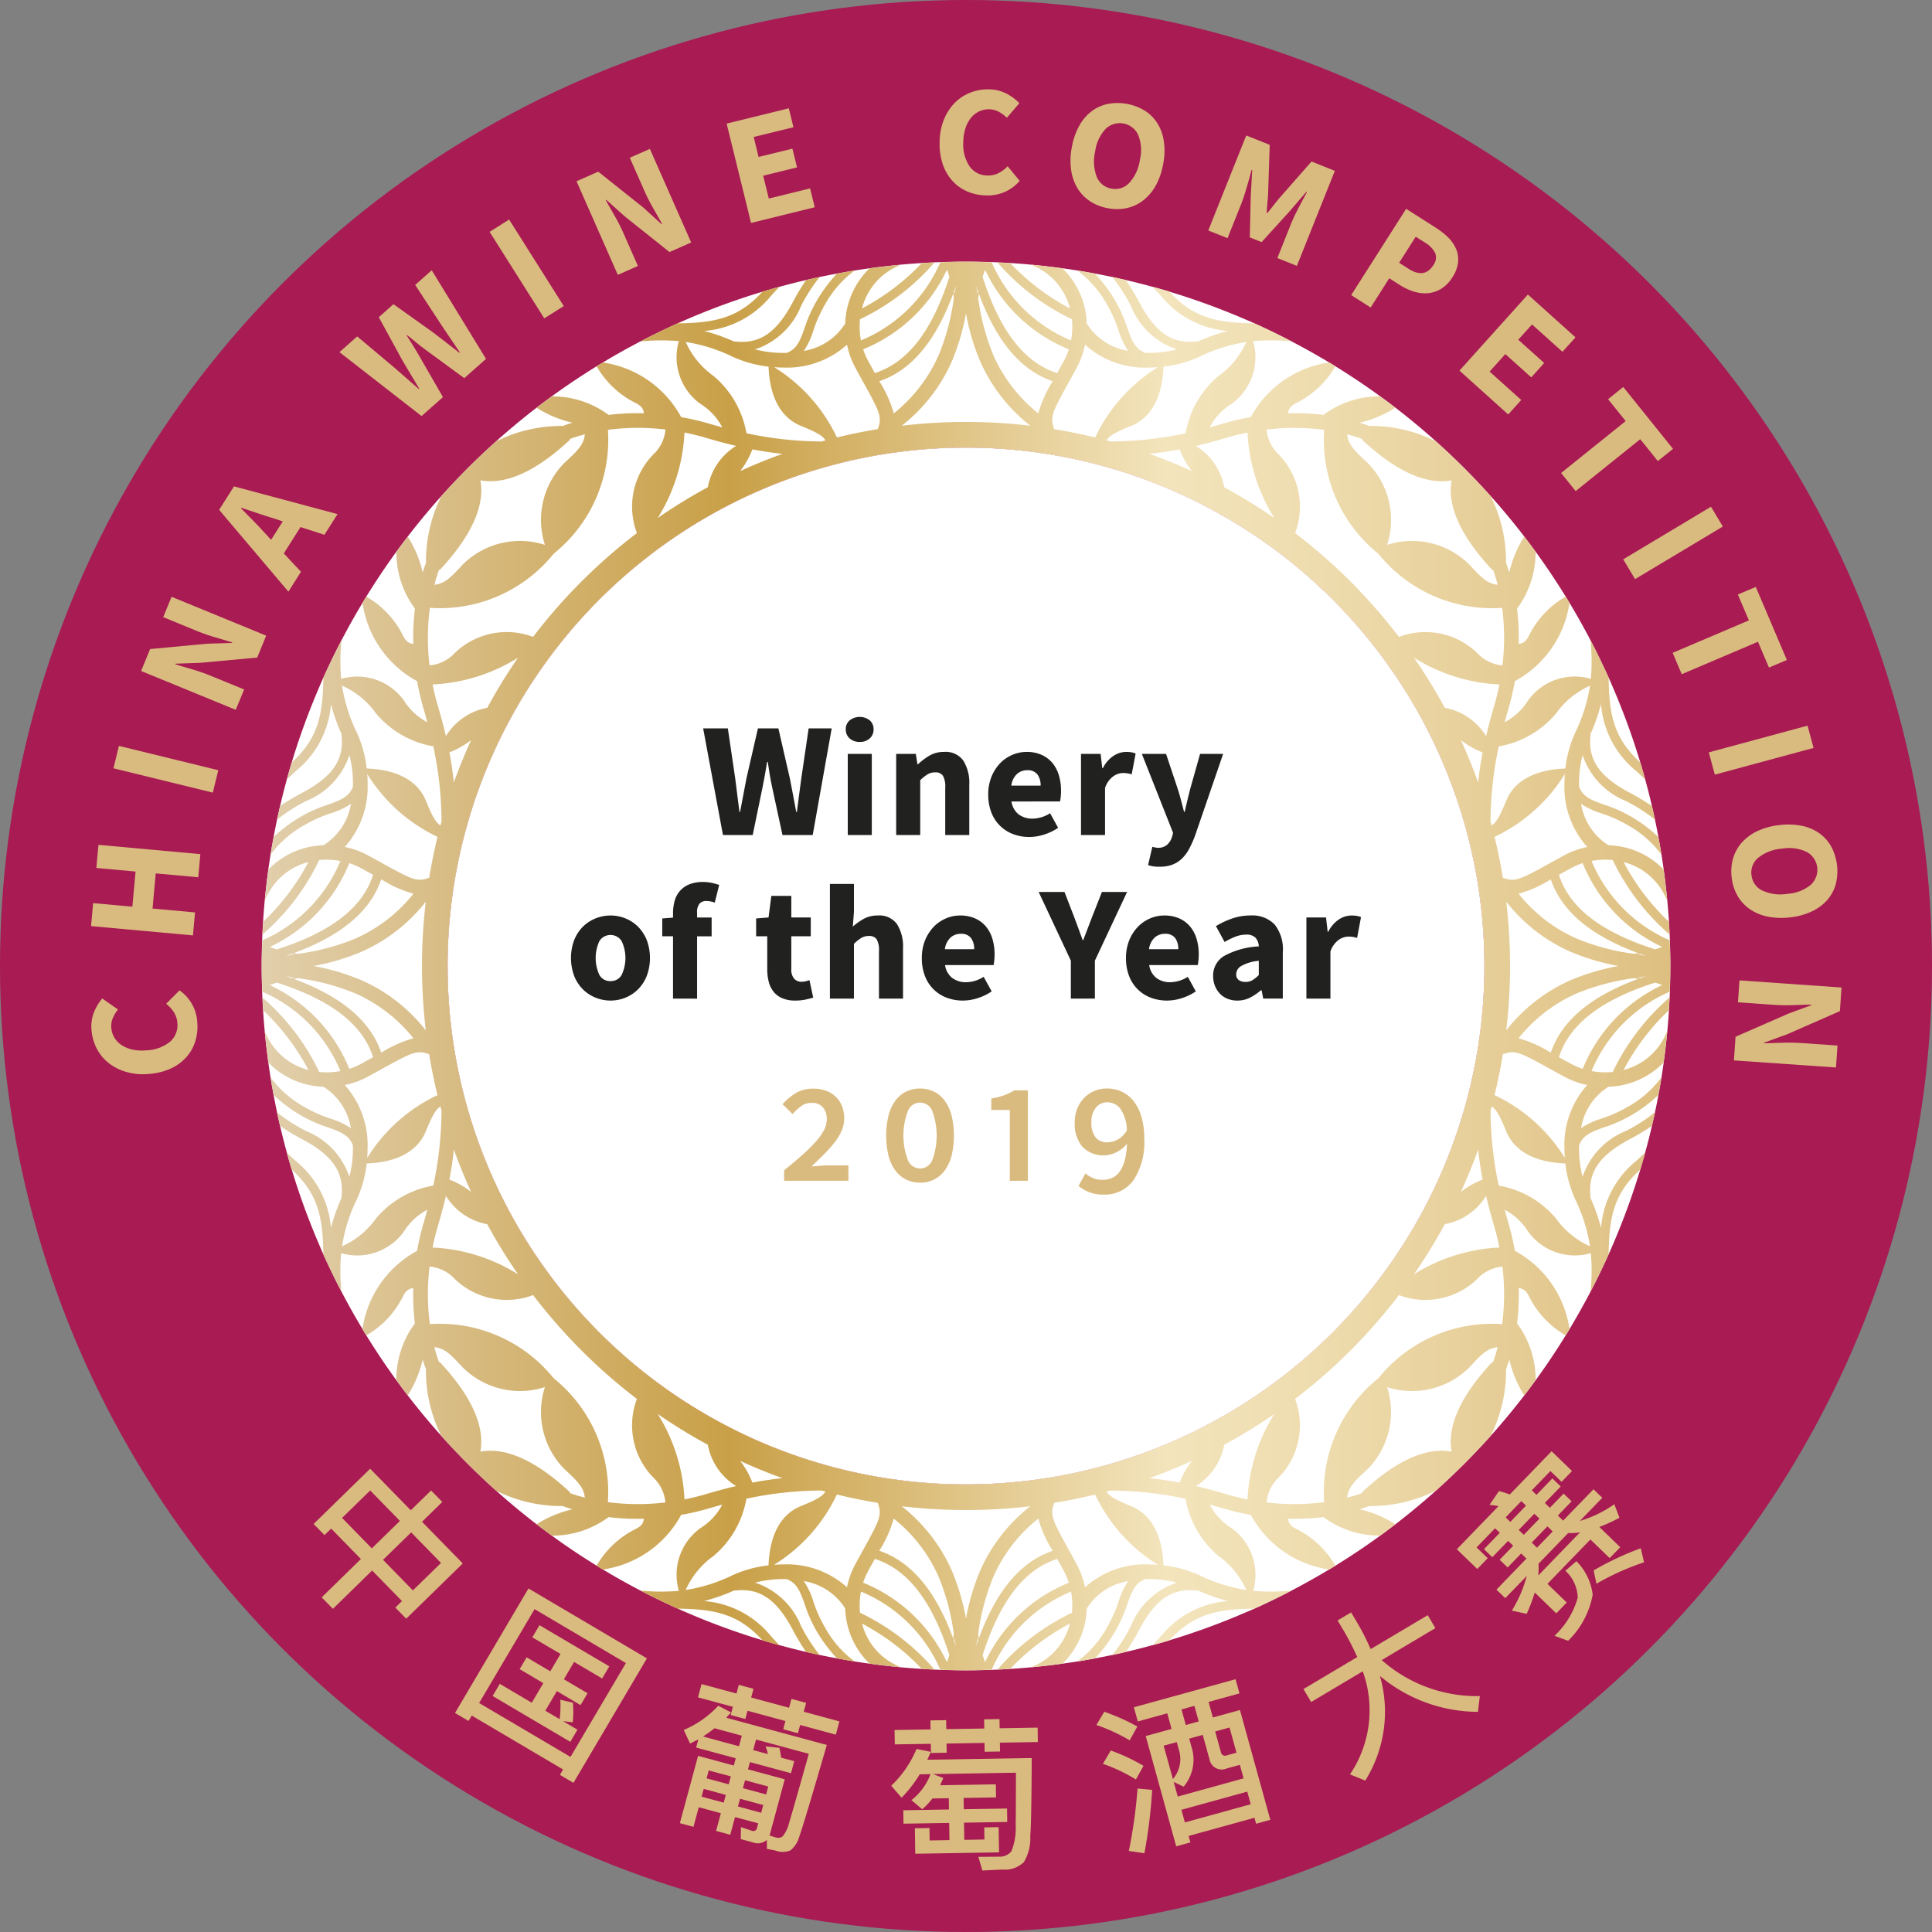 <svg id="Pantone_Rubine_Red_C" data-name="Pantone Rubine Red C" xmlns="http://www.w3.org/2000/svg" xmlns:xlink="http://www.w3.org/1999/xlink" viewBox="0 0 100 100"><rect x="0" y="0" width="100" height="100" fill="#808080" stroke="none"/><defs><style>.cls-1{fill:#a81b53;}.cls-2{fill:#fff;}.cls-3{fill:url(#Gold_Glossy_Hot_Foil);}.cls-4{fill:#dabb7f;}.cls-5{fill:#21211f;}</style><linearGradient id="Gold_Glossy_Hot_Foil" x1="13.543" y1="50" x2="86.457" y2="50" gradientUnits="userSpaceOnUse"><stop offset="0.006" stop-color="#e1ceaa"/><stop offset="0.333" stop-color="#c9a048"/><stop offset="0.565" stop-color="#e9d4a1"/><stop offset="0.642" stop-color="#f3e4bc"/><stop offset="0.751" stop-color="#eedcae"/><stop offset="0.967" stop-color="#e0c387"/><stop offset="1" stop-color="#ddbf80"/></linearGradient></defs><title>CWC_WineryOfTheYear_2019</title><circle class="cls-1" cx="50" cy="50" r="50"/><circle class="cls-2" cx="50" cy="50" r="26.833"/><path class="cls-2" d="M50,13.543A36.456,36.456,0,1,0,86.457,50,36.456,36.456,0,0,0,50,13.543Zm0,63.29A26.834,26.834,0,1,1,76.834,50,26.834,26.834,0,0,1,50,76.834Z"/><path class="cls-3" d="M82.328,66.847c.404-.774.784-1.562,1.133-2.368-.067.145-.139.282-.199.435.029-1.838.231-3.108,1.643-4.382.087-.288.167-.579.247-.87-.16.148-.299.284-.486.447a4.947,4.947,0,0,0-1.797,3.443A9.958,9.958,0,0,0,82.31,61.977l.017-.002c-.153-1.295.441-2.17,2.051-3.021a11.389,11.389,0,0,0,1.123-.677c.055-.235.113-.47.163-.707a8.65,8.65,0,0,1-1.506.968,3.891,3.891,0,0,0-2.244,2.378,5.922,5.922,0,0,1-.18-1.644c.215-.535.643-.69,1.305-.925a7.405,7.405,0,0,0,1.397-.622,7.594,7.594,0,0,0,1.399-1.049c.056-.304.115-.608.163-.915a5.495,5.495,0,0,1-1.804,1.56,6.975,6.975,0,0,1-1.313.582,3.904,3.904,0,0,0-1.045.49,3.131,3.131,0,0,1,1.417-2.143,4.156,4.156,0,0,0,2.853-1.253c.072-.528.137-1.059.186-1.594-.077.153-.155.316-.232.448A3.271,3.271,0,0,1,84.037,55.38a11.861,11.861,0,0,1,2.34-3.087c.014-.22.028-.441.038-.662a11.838,11.838,0,0,0-2.939,3.853,3.814,3.814,0,0,1-1.097-.047,7.683,7.683,0,0,1,4.043-4.106c.016-.442.034-.884.034-1.331s-.018-.888-.034-1.331a7.683,7.683,0,0,1-4.043-4.106,3.828,3.828,0,0,1,1.097-.047,11.834,11.834,0,0,0,2.939,3.853c-.01-.222-.024-.442-.038-.662a11.858,11.858,0,0,1-2.34-3.087,3.27,3.27,0,0,1,2.023,1.528c.078.133.155.295.232.448-.05-.535-.114-1.066-.186-1.594a4.155,4.155,0,0,0-2.853-1.253,3.13,3.13,0,0,1-1.417-2.143,3.892,3.892,0,0,0,1.045.49,7.01,7.01,0,0,1,1.313.582,5.494,5.494,0,0,1,1.804,1.56c-.049-.307-.107-.611-.163-.915a7.603,7.603,0,0,0-1.399-1.049,7.392,7.392,0,0,0-1.397-.622c-.662-.236-1.09-.39-1.305-.926a5.923,5.923,0,0,1,.18-1.644,3.89,3.89,0,0,0,2.244,2.378,8.656,8.656,0,0,1,1.506.968c-.05-.237-.108-.471-.163-.707a11.391,11.391,0,0,0-1.123-.677c-1.61-.851-2.204-1.726-2.051-3.021l-.017-.002a9.96,9.96,0,0,0,.559-1.575,4.946,4.946,0,0,0,1.797,3.443c.187.164.326.299.486.447-.08-.291-.16-.582-.247-.87-1.412-1.274-1.614-2.544-1.643-4.382.061.155.134.295.202.441-.35-.808-.731-1.598-1.136-2.374l.01.129a10.525,10.525,0,0,1,.003,1.856,2.978,2.978,0,0,0-3.257,1.131,3.131,3.131,0,0,1-1.205,1.115c.057-.208.114-.416.178-.632a13.586,13.586,0,0,0,.352-1.495,5.503,5.503,0,0,0,2.828-4.059c-.064-.107-.131-.211-.197-.317a4.77,4.77,0,0,0-1.898,2.014c-.157.338-.368.424-.535.429a12.097,12.097,0,0,0-.084-1.822,4.882,4.882,0,0,0,.959-2.937q-.29-.398-.59-.787a5.961,5.961,0,0,0-.772,1.849q-.079-.252-.17-.497a7.506,7.506,0,0,0-.795-3.448,36.647,36.647,0,0,0-2.841-2.84,7.516,7.516,0,0,0-3.445-.793q-.245-.091-.497-.17a5.959,5.959,0,0,0,1.85-.772q-.39-.3-.787-.59a4.883,4.883,0,0,0-2.937.96,12.126,12.126,0,0,0-1.823-.084c.004-.168.091-.378.429-.535a4.771,4.771,0,0,0,2.014-1.898c-.106-.065-.211-.132-.317-.197a5.503,5.503,0,0,0-4.059,2.828,13.668,13.668,0,0,0-1.495.352c-.216.064-.424.122-.632.178a3.135,3.135,0,0,1,1.115-1.205,2.978,2.978,0,0,0,1.131-3.257,10.53,10.53,0,0,1,1.856.003l.129.01c-.779-.407-1.572-.789-2.382-1.14.149.069.291.144.449.206-1.838-.029-3.108-.231-4.382-1.643-.288-.087-.579-.167-.87-.247.148.16.284.299.447.486a4.945,4.945,0,0,0,3.443,1.797,9.966,9.966,0,0,0-1.575.559l-.002-.017c-1.295.153-2.17-.441-3.021-2.051a11.41,11.41,0,0,0-.677-1.123c-.236-.055-.47-.113-.707-.163a8.653,8.653,0,0,1,.968,1.506,3.89,3.89,0,0,0,2.378,2.244,5.921,5.921,0,0,1-1.644.18c-.535-.215-.69-.643-.926-1.305a7.381,7.381,0,0,0-.622-1.396,7.592,7.592,0,0,0-1.048-1.399c-.305-.056-.608-.115-.915-.164a5.493,5.493,0,0,1,1.56,1.804,7.002,7.002,0,0,1,.582,1.312,3.894,3.894,0,0,0,.49,1.045,3.13,3.13,0,0,1-2.143-1.417,4.157,4.157,0,0,0-1.253-2.853c-.528-.072-1.059-.137-1.594-.186.154.077.316.155.448.232A3.27,3.27,0,0,1,55.38,15.963a11.862,11.862,0,0,1-3.087-2.34c-.22-.014-.44-.028-.662-.038a11.834,11.834,0,0,0,3.853,2.939,3.821,3.821,0,0,1-.047,1.097,7.684,7.684,0,0,1-4.106-4.043c-.442-.016-.884-.034-1.331-.034s-.888.018-1.331.034a7.682,7.682,0,0,1-4.106,4.043,3.828,3.828,0,0,1-.047-1.097,11.835,11.835,0,0,0,3.853-2.939c-.221.01-.441.024-.662.038a11.862,11.862,0,0,1-3.087,2.34,3.268,3.268,0,0,1,1.528-2.024c.133-.077.295-.155.448-.232-.535.05-1.066.114-1.594.186a4.156,4.156,0,0,0-1.253,2.853,3.132,3.132,0,0,1-2.143,1.417,3.897,3.897,0,0,0,.49-1.045,6.998,6.998,0,0,1,.582-1.313,5.491,5.491,0,0,1,1.56-1.804c-.307.049-.611.107-.915.164a7.596,7.596,0,0,0-1.048,1.399A7.371,7.371,0,0,0,41.653,16.96c-.236.662-.391,1.09-.926,1.305a5.917,5.917,0,0,1-1.644-.18,3.89,3.89,0,0,0,2.378-2.244,8.661,8.661,0,0,1,.968-1.506c-.237.05-.471.108-.707.163a11.391,11.391,0,0,0-.677,1.123c-.851,1.61-1.726,2.204-3.021,2.051l-.002.017a9.97,9.97,0,0,0-1.575-.559,4.945,4.945,0,0,0,3.443-1.797c.164-.187.299-.326.447-.486-.291.08-.582.16-.87.247-1.274,1.412-2.544,1.614-4.382,1.643.16-.063.304-.138.455-.208-.812.351-1.607.735-2.388,1.142l.129-.01a10.563,10.563,0,0,1,1.856-.003,2.978,2.978,0,0,0,1.132,3.257,3.135,3.135,0,0,1,1.115,1.205c-.208-.057-.416-.114-.632-.178a13.581,13.581,0,0,0-1.495-.352,5.504,5.504,0,0,0-4.059-2.828c-.107.065-.211.131-.317.197a4.769,4.769,0,0,0,2.014,1.898c.338.157.424.368.429.535a12.151,12.151,0,0,0-1.822.084,4.882,4.882,0,0,0-2.937-.959q-.398.29-.787.59a5.958,5.958,0,0,0,1.849.772q-.252.079-.497.17a7.51,7.51,0,0,0-3.448.795,36.722,36.722,0,0,0-2.84,2.841,7.517,7.517,0,0,0-.793,3.446q-.091.245-.17.497a5.961,5.961,0,0,0-.772-1.849q-.3.39-.59.787a4.881,4.881,0,0,0,.959,2.936,12.112,12.112,0,0,0-.084,1.822c-.168-.004-.378-.091-.535-.429a4.769,4.769,0,0,0-1.898-2.014c-.065.106-.132.211-.197.317a5.505,5.505,0,0,0,2.828,4.059,13.671,13.671,0,0,0,.352,1.495c.064.216.122.424.178.632a3.133,3.133,0,0,1-1.205-1.115,2.978,2.978,0,0,0-3.257-1.131,10.521,10.521,0,0,1,.003-1.856l.01-.129c-.404.773-.783,1.56-1.131,2.364.066-.143.138-.28.198-.431-.029,1.838-.231,3.108-1.643,4.382-.087.288-.167.579-.247.87.16-.148.299-.283.486-.447a4.945,4.945,0,0,0,1.797-3.443,9.957,9.957,0,0,0,.559,1.575l-.017.002c.153,1.295-.441,2.17-2.051,3.021a11.37,11.37,0,0,0-1.123.676c-.055.236-.113.47-.163.707a8.671,8.671,0,0,1,1.506-.968,3.892,3.892,0,0,0,2.244-2.378,5.91,5.91,0,0,1,.18,1.644c-.215.535-.643.69-1.305.926a7.37,7.37,0,0,0-1.396.622,7.595,7.595,0,0,0-1.399,1.048c-.056.304-.115.608-.163.915a5.495,5.495,0,0,1,1.804-1.56,6.993,6.993,0,0,1,1.313-.582,3.9,3.9,0,0,0,1.045-.49,3.13,3.13,0,0,1-1.417,2.143,4.156,4.156,0,0,0-2.853,1.253c-.072.528-.136,1.059-.186,1.594.077-.153.154-.315.232-.448A3.27,3.27,0,0,1,15.963,44.62a11.86,11.86,0,0,1-2.34,3.087c-.014.221-.028.441-.038.662a11.835,11.835,0,0,0,2.938-3.853,3.828,3.828,0,0,1,1.097.048,7.683,7.683,0,0,1-4.043,4.106c-.016.443-.034.885-.034,1.331s.018.888.034,1.331a7.683,7.683,0,0,1,4.043,4.106,3.821,3.821,0,0,1-1.097.047,11.832,11.832,0,0,0-2.938-3.853c.01.221.024.442.038.662a11.859,11.859,0,0,1,2.34,3.087,3.269,3.269,0,0,1-2.024-1.528c-.078-.133-.155-.295-.232-.448.05.535.114,1.066.186,1.594a4.155,4.155,0,0,0,2.853,1.253,3.132,3.132,0,0,1,1.417,2.143,3.896,3.896,0,0,0-1.045-.49,7.001,7.001,0,0,1-1.313-.582,5.49,5.49,0,0,1-1.804-1.56c.049.307.107.611.163.915a7.595,7.595,0,0,0,1.399,1.048,7.39,7.39,0,0,0,1.396.622c.662.236,1.09.39,1.305.926a5.919,5.919,0,0,1-.18,1.644,3.891,3.891,0,0,0-2.244-2.378,8.666,8.666,0,0,1-1.506-.968c.05.237.108.471.163.707a11.377,11.377,0,0,0,1.123.677c1.61.851,2.204,1.726,2.051,3.021l.017.002a9.946,9.946,0,0,0-.559,1.575,4.947,4.947,0,0,0-1.797-3.443c-.187-.164-.326-.299-.486-.447.08.291.16.582.247.87,1.412,1.274,1.614,2.543,1.643,4.382-.062-.159-.137-.301-.207-.451.351.811.734,1.605,1.14,2.384l-.01-.129a10.554,10.554,0,0,1-.003-1.856,2.978,2.978,0,0,0,3.257-1.131,3.133,3.133,0,0,1,1.205-1.115c-.057.208-.114.416-.178.632a13.553,13.553,0,0,0-.352,1.495,5.503,5.503,0,0,0-2.828,4.059c.064.107.131.211.197.317a4.77,4.77,0,0,0,1.898-2.014c.157-.339.368-.424.535-.429a12.124,12.124,0,0,0,.084,1.822,4.88,4.88,0,0,0-.959,2.936q.29.398.59.787a5.96,5.96,0,0,0,.772-1.849q.079.252.17.497a7.508,7.508,0,0,0,.795,3.448,36.666,36.666,0,0,0,2.841,2.84,7.52,7.52,0,0,0,3.445.793q.244.091.497.17a5.958,5.958,0,0,0-1.849.773q.39.3.787.59a4.88,4.88,0,0,0,2.936-.96,12.086,12.086,0,0,0,1.822.085c-.004.168-.091.378-.429.535a4.771,4.771,0,0,0-2.014,1.898c.106.065.211.132.317.197A5.504,5.504,0,0,0,35.257,78.41a13.655,13.655,0,0,0,1.495-.352c.216-.064.424-.122.632-.178a3.135,3.135,0,0,1-1.115,1.205,2.977,2.977,0,0,0-1.131,3.257,10.582,10.582,0,0,1-1.856-.003l-.129-.01c.779.407,1.573.79,2.384,1.141-.15-.07-.292-.144-.452-.207,1.838.029,3.108.231,4.382,1.644.288.087.579.167.87.247-.148-.16-.283-.299-.447-.486a4.946,4.946,0,0,0-3.443-1.797,9.966,9.966,0,0,0,1.575-.559l.002.017c1.295-.153,2.17.441,3.021,2.051a11.374,11.374,0,0,0,.677,1.123c.235.055.47.113.707.163a8.67,8.67,0,0,1-.968-1.506,3.89,3.89,0,0,0-2.378-2.244,5.916,5.916,0,0,1,1.644-.18c.535.215.69.643.926,1.305a7.356,7.356,0,0,0,.621,1.396,7.592,7.592,0,0,0,1.049,1.399c.304.056.608.115.915.163a5.495,5.495,0,0,1-1.56-1.804,6.99,6.99,0,0,1-.582-1.313,3.896,3.896,0,0,0-.49-1.045,3.131,3.131,0,0,1,2.143,1.417,4.156,4.156,0,0,0,1.253,2.853c.528.072,1.059.137,1.594.186-.154-.077-.316-.155-.448-.232A3.271,3.271,0,0,1,44.62,84.037a11.861,11.861,0,0,1,3.087,2.34c.221.014.441.028.662.038a11.834,11.834,0,0,0-3.853-2.939,3.833,3.833,0,0,1,.048-1.097,7.684,7.684,0,0,1,4.106,4.043c.443.016.885.034,1.331.034s.888-.018,1.331-.034A7.682,7.682,0,0,1,55.437,82.38a3.833,3.833,0,0,1,.047,1.097,11.828,11.828,0,0,0-3.853,2.939c.222-.01.441-.024.662-.038a11.864,11.864,0,0,1,3.087-2.34,3.27,3.27,0,0,1-1.528,2.024c-.133.078-.295.155-.449.232.535-.05,1.066-.114,1.594-.186a4.154,4.154,0,0,0,1.254-2.853,3.131,3.131,0,0,1,2.143-1.417,3.885,3.885,0,0,0-.49,1.045,7.012,7.012,0,0,1-.583,1.313,5.49,5.49,0,0,1-1.56,1.804c.307-.049.611-.107.915-.163a7.588,7.588,0,0,0,1.048-1.4,7.364,7.364,0,0,0,.622-1.396c.236-.662.391-1.09.926-1.305a5.921,5.921,0,0,1,1.644.18,3.889,3.889,0,0,0-2.378,2.244,8.664,8.664,0,0,1-.968,1.506c.237-.05.471-.108.707-.163a11.352,11.352,0,0,0,.677-1.123c.851-1.61,1.726-2.204,3.021-2.051l.002-.017a9.958,9.958,0,0,0,1.575.559,4.947,4.947,0,0,0-3.443,1.797c-.164.187-.299.326-.447.486.291-.08.582-.16.871-.247,1.274-1.413,2.544-1.614,4.382-1.644-.166.065-.316.143-.472.216.819-.354,1.619-.74,2.405-1.15l-.129.01a10.574,10.574,0,0,1-1.856.003,2.977,2.977,0,0,0-1.131-3.257,3.133,3.133,0,0,1-1.115-1.205c.208.056.416.114.632.178a13.546,13.546,0,0,0,1.495.352,5.503,5.503,0,0,0,4.059,2.828c.107-.064.211-.131.317-.197a4.771,4.771,0,0,0-2.014-1.898c-.338-.157-.424-.368-.429-.535a12.122,12.122,0,0,0,1.822-.084,4.882,4.882,0,0,0,2.937.959q.398-.29.787-.59a5.956,5.956,0,0,0-1.849-.772q.252-.079.497-.17a7.508,7.508,0,0,0,3.448-.795,36.66,36.66,0,0,0,2.84-2.84,7.519,7.519,0,0,0,.793-3.446q.091-.244.17-.497a5.964,5.964,0,0,0,.772,1.85q.3-.39.59-.787a4.88,4.88,0,0,0-.96-2.936,12.086,12.086,0,0,0,.085-1.823c.168.004.378.091.535.429a4.772,4.772,0,0,0,1.898,2.014c.065-.106.132-.21.197-.317A5.504,5.504,0,0,0,78.41,64.743a13.664,13.664,0,0,0-.352-1.495c-.064-.216-.121-.424-.178-.632a3.137,3.137,0,0,1,1.205,1.115,2.978,2.978,0,0,0,3.257,1.132,10.529,10.529,0,0,1-.003,1.856Zm-1.353-7.4c0,.164.008.326.021.488a8.604,8.604,0,0,0-3.639-3.253q.255-1.044.431-2.116c.623-.221.82-.136,2.407.74.229.126.483.267.77.423a4.303,4.303,0,0,0,1.192.43A4.637,4.637,0,0,0,80.975,59.448ZM77.962,46.67a8.669,8.669,0,0,0,3.351,2.604A11.694,11.694,0,0,0,83.778,50a11.678,11.678,0,0,0-2.466.727A8.674,8.674,0,0,0,77.962,53.33a28.137,28.137,0,0,0,0-6.661Zm6.803,3.931c.161-.025.306-.051.438-.079-.098.033-.198.066-.293.1C84.863,50.614,84.814,50.607,84.765,50.601Zm.037.062c-2.479.914-3.974,2.173-4.535,3.825a6.274,6.274,0,0,0-1.667-.747,7.967,7.967,0,0,1,3.004-2.32,11.706,11.706,0,0,1,2.956-.788C84.643,50.641,84.723,50.651,84.802,50.663Zm-.037-1.264c.049-.007.097-.013.145-.021.095.034.195.067.293.1C85.071,49.45,84.927,49.425,84.765,49.399Zm-.204-.032A11.7,11.7,0,0,1,81.605,48.58a7.97,7.97,0,0,1-3.004-2.32,6.273,6.273,0,0,0,1.667-.747c.561,1.651,2.056,2.911,4.535,3.825C84.723,49.349,84.644,49.36,84.561,49.367Zm-2.641,5.956a3.492,3.492,0,0,1-.595-.254c-.232-.126-.443-.242-.636-.349.539-1.698,2.175-2.967,4.982-3.86.126.04.246.084.361.128A8.18,8.18,0,0,0,81.921,55.323Zm4.112-6.312c-.114.045-.234.088-.36.128-2.808-.893-4.443-2.162-4.983-3.86.193-.107.404-.222.636-.349a3.507,3.507,0,0,1,.595-.254A8.181,8.181,0,0,0,86.033,49.011ZM82.158,43.84a4.305,4.305,0,0,0-1.193.43c-.286.156-.541.297-.77.423-1.587.876-1.785.961-2.407.74q-.175-1.072-.431-2.116a8.603,8.603,0,0,0,3.638-3.252c-.012.162-.02.324-.02.487A4.636,4.636,0,0,0,82.158,43.84Zm-1.616-6.913a4.297,4.297,0,0,1,1.756-1.435,8.521,8.521,0,0,1-.772,2.444,6.119,6.119,0,0,0-.503,1.842c-1.584.062-2.643.634-3.066,1.675-.284.7-.489,1.121-.751,1.271-.018-.069-.037-.137-.056-.205a18.807,18.807,0,0,1,.425-3.885A4.973,4.973,0,0,0,80.542,36.928ZM50,76.833A26.833,26.833,0,1,1,76.833,50,26.833,26.833,0,0,1,50,76.833Zm11.692-1.218a4.287,4.287,0,0,0-.635,1.125c-.524-.1-1.038-.176-1.556-.231Q60.619,76.107,61.692,75.615Zm-21.193.893c-.518.056-1.032.131-1.556.231a4.276,4.276,0,0,0-.635-1.125Q39.38,76.107,40.499,76.509ZM23.081,38.102c-.117-.502-.256-1.02-.417-1.564-.109-.366-.199-.738-.273-1.11a9.103,9.103,0,0,0,4.42-1.385,28.196,28.196,0,0,0-1.592,2.593A3.177,3.177,0,0,0,23.081,38.102Zm1.304.205q-.491,1.073-.894,2.192c-.055-.518-.131-1.032-.231-1.557A4.275,4.275,0,0,0,24.385,38.308Zm.833,25.055A28.195,28.195,0,0,0,26.81,65.956a9.108,9.108,0,0,0-4.42-1.384c.074-.372.164-.743.273-1.11.162-.544.3-1.062.417-1.565A3.178,3.178,0,0,0,25.218,63.363ZM23.26,61.057c.1-.524.176-1.039.231-1.557q.402,1.118.894,2.192A4.274,4.274,0,0,0,23.26,61.057ZM38.308,24.385a4.276,4.276,0,0,0,.635-1.125c.524.1,1.038.176,1.557.231Q39.381,23.893,38.308,24.385Zm21.193-.894c.518-.055,1.032-.131,1.556-.231a4.28,4.28,0,0,0,.635,1.125Q60.62,23.893,59.501,23.491ZM75.615,38.308a4.272,4.272,0,0,0,1.125.635c-.1.524-.176,1.038-.231,1.557Q76.107,39.381,75.615,38.308ZM76.74,61.057a4.27,4.27,0,0,0-1.125.635q.491-1.073.894-2.191C76.564,60.019,76.64,60.533,76.74,61.057Zm-1.958,2.306a3.178,3.178,0,0,0,2.137-1.466c.117.502.256,1.02.417,1.564.109.367.199.738.273,1.11A9.108,9.108,0,0,0,73.19,65.956,28.203,28.203,0,0,0,74.782,63.364Zm0-26.727a28.226,28.226,0,0,0-1.592-2.593,9.108,9.108,0,0,0,4.42,1.385c-.074.372-.164.743-.273,1.11-.162.545-.3,1.062-.417,1.565A3.178,3.178,0,0,0,74.782,36.637ZM70.513,22.722l-.018.035c2.146,2.002,3.653,2.289,4.644,2.104-.186.991.101,2.498,2.104,4.644l.036-.019c.09.254.171.514.24.782-.484-.044-.798-.309-1.451-1.03a4.201,4.201,0,0,0-4.27-1.035,4.2,4.2,0,0,0-1.036-4.27c-.72-.653-.985-.967-1.03-1.451Q70.133,22.586,70.513,22.722Zm-1.976-.473a7.56,7.56,0,0,0,2.804,6.41,7.559,7.559,0,0,0,6.41,2.804,11.911,11.911,0,0,1,.015,2.979,2.01,2.01,0,0,1-1.304-.641,3.871,3.871,0,0,0-4.055-.835,28.4,28.4,0,0,0-5.373-5.374A3.871,3.871,0,0,0,66.2,23.538a2.007,2.007,0,0,1-.641-1.304A11.927,11.927,0,0,1,68.537,22.249Zm-5.075.415c.367-.109.738-.199,1.11-.273a9.106,9.106,0,0,0,1.384,4.42,28.171,28.171,0,0,0-2.592-1.592,3.179,3.179,0,0,0-1.466-2.138C62.4,22.964,62.918,22.826,63.462,22.664Zm-1.398-4.19a8.541,8.541,0,0,1,2.444-.772,4.296,4.296,0,0,1-1.435,1.756,4.974,4.974,0,0,0-1.706,2.967,18.775,18.775,0,0,1-3.885.425c-.069-.019-.137-.037-.205-.056.15-.262.571-.466,1.27-.75,1.041-.423,1.613-1.483,1.676-3.067A6.105,6.105,0,0,0,62.064,18.474Zm-6.333.56a4.313,4.313,0,0,0,.43-1.192,4.636,4.636,0,0,0,3.288,1.183c.163,0,.326-.008.488-.021a8.605,8.605,0,0,0-3.253,3.639q-1.044-.255-2.116-.431c-.221-.623-.136-.82.74-2.408C55.433,19.576,55.574,19.321,55.73,19.035Zm-4.741-5.067A8.179,8.179,0,0,0,55.323,18.08a3.472,3.472,0,0,1-.254.595c-.127.232-.242.443-.349.636-1.698-.539-2.967-2.175-3.86-4.982C50.901,14.202,50.944,14.082,50.989,13.968Zm-.326,1.23c.914,2.479,2.173,3.974,3.825,4.535a6.282,6.282,0,0,0-.747,1.666,7.966,7.966,0,0,1-2.321-3.004,11.701,11.701,0,0,1-.788-2.956C50.641,15.357,50.651,15.277,50.663,15.198Zm-.041-.108c-.008.048-.015.096-.021.145-.026-.161-.051-.306-.079-.438C50.555,14.895,50.588,14.994,50.622,15.09Zm.105,3.597a8.673,8.673,0,0,0,2.604,3.351,28.141,28.141,0,0,0-6.661,0,8.668,8.668,0,0,0,2.604-3.351A11.693,11.693,0,0,0,50,16.221,11.68,11.68,0,0,0,50.727,18.687Zm-1.248-3.891c-.029.132-.054.277-.079.438-.007-.049-.013-.097-.021-.145C49.412,14.994,49.445,14.895,49.478,14.797Zm-.111.642a11.695,11.695,0,0,1-.788,2.956,7.967,7.967,0,0,1-2.32,3.004,6.275,6.275,0,0,0-.747-1.666c1.651-.561,2.911-2.056,3.825-4.535C49.349,15.277,49.36,15.357,49.367,15.439Zm-.356-1.471c.045.114.088.234.128.36-.893,2.808-2.162,4.444-3.86,4.983-.107-.193-.222-.404-.349-.636a3.481,3.481,0,0,1-.254-.595A8.179,8.179,0,0,0,49.011,13.967Zm-8.459,5.058a4.636,4.636,0,0,0,3.288-1.183,4.303,4.303,0,0,0,.43,1.192c.156.286.297.541.423.77.877,1.587.961,1.785.74,2.408q-1.072.176-2.116.431a8.603,8.603,0,0,0-3.252-3.639C40.227,19.017,40.389,19.025,40.552,19.025Zm-3.625.433a4.296,4.296,0,0,1-1.435-1.756,8.538,8.538,0,0,1,2.444.772,6.105,6.105,0,0,0,1.842.503c.063,1.584.635,2.643,1.676,3.067.7.285,1.121.489,1.271.751q-.103.028-.205.056a18.799,18.799,0,0,1-3.886-.425A4.974,4.974,0,0,0,36.928,19.458Zm-1.499,2.932c.372.074.743.164,1.11.273.544.162,1.062.3,1.564.417a3.179,3.179,0,0,0-1.466,2.138A28.203,28.203,0,0,0,34.044,26.81,9.104,9.104,0,0,0,35.428,22.39Zm-12.706,7.096.035.019c2.002-2.146,2.289-3.653,2.104-4.644.991.186,2.498-.101,4.644-2.103l-.019-.036q.38-.136.782-.24c-.044.484-.309.798-1.03,1.451a4.201,4.201,0,0,0-1.036,4.27,4.201,4.201,0,0,0-4.27,1.036c-.653.72-.967.985-1.451,1.03Q22.586,29.867,22.722,29.487Zm-.473,1.976a7.558,7.558,0,0,0,6.41-2.804,7.559,7.559,0,0,0,2.804-6.41,11.925,11.925,0,0,1,2.979-.015A2.009,2.009,0,0,1,33.8,23.537a3.871,3.871,0,0,0-.834,4.055,28.409,28.409,0,0,0-5.374,5.373,3.871,3.871,0,0,0-4.055.835,2.009,2.009,0,0,1-1.304.641A11.92,11.92,0,0,1,22.249,31.463Zm-4.546,4.029a4.293,4.293,0,0,1,1.756,1.435,4.973,4.973,0,0,0,2.967,1.706,18.79,18.79,0,0,1,.425,3.885q-.028.103-.056.206c-.261-.15-.466-.571-.75-1.271-.423-1.041-1.483-1.613-3.067-1.675a6.105,6.105,0,0,0-.503-1.842A8.538,8.538,0,0,1,17.703,35.492Zm1.323,5.06c0-.164-.009-.326-.021-.488a8.6,8.6,0,0,0,3.639,3.253q-.255,1.044-.431,2.116c-.623.221-.82.136-2.408-.74-.228-.126-.483-.267-.77-.423a4.309,4.309,0,0,0-1.192-.43A4.635,4.635,0,0,0,19.025,40.552ZM22.038,53.331a8.668,8.668,0,0,0-3.351-2.604A11.675,11.675,0,0,0,16.222,50a11.695,11.695,0,0,0,2.466-.727,8.668,8.668,0,0,0,3.351-2.604,28.128,28.128,0,0,0,0,6.662ZM15.235,49.399c-.161.025-.306.051-.438.079.098-.033.198-.066.293-.101C15.137,49.386,15.186,49.392,15.235,49.399Zm-.037-.062c2.479-.914,3.974-2.173,4.535-3.825a6.277,6.277,0,0,0,1.666.747,7.965,7.965,0,0,1-3.004,2.32,11.694,11.694,0,0,1-2.956.788C15.357,49.359,15.277,49.348,15.198,49.337Zm.037,1.264c-.049.006-.097.013-.145.021-.095-.034-.195-.067-.293-.1C14.929,50.55,15.073,50.575,15.235,50.601Zm.204.032a11.684,11.684,0,0,1,2.956.788,7.966,7.966,0,0,1,3.004,2.32,6.277,6.277,0,0,0-1.667.747c-.561-1.652-2.056-2.911-4.535-3.825C15.277,50.651,15.357,50.64,15.439,50.633ZM18.08,44.677a3.491,3.491,0,0,1,.595.254c.232.126.443.242.636.349-.539,1.698-2.174,2.967-4.982,3.86-.126-.04-.246-.083-.36-.128A8.181,8.181,0,0,0,18.08,44.677Zm-4.112,6.312c.115-.045.234-.088.36-.128,2.808.893,4.444,2.162,4.983,3.86-.193.107-.404.223-.636.349a3.476,3.476,0,0,1-.595.254A8.181,8.181,0,0,0,13.967,50.989Zm3.875,5.171a4.297,4.297,0,0,0,1.192-.43c.287-.156.541-.297.77-.423,1.588-.876,1.785-.961,2.408-.74q.175,1.072.431,2.116a8.603,8.603,0,0,0-3.639,3.252c.012-.162.02-.324.02-.487A4.637,4.637,0,0,0,17.842,56.16Zm1.616,6.913a4.297,4.297,0,0,1-1.756,1.435,8.537,8.537,0,0,1,.772-2.444,6.108,6.108,0,0,0,.504-1.842c1.584-.063,2.643-.635,3.066-1.676.285-.7.489-1.121.751-1.271.018.069.037.137.056.205a18.787,18.787,0,0,1-.425,3.886A4.972,4.972,0,0,0,19.458,63.072ZM29.487,77.278l.019-.036c-2.146-2.002-3.653-2.289-4.644-2.104.186-.991-.101-2.498-2.104-4.644l-.035.019q-.136-.38-.24-.782c.484.044.798.309,1.451,1.03a4.201,4.201,0,0,0,4.27,1.035,4.201,4.201,0,0,0,1.035,4.27c.72.653.986.967,1.03,1.451Q29.867,77.414,29.487,77.278Zm1.976.473a7.558,7.558,0,0,0-2.804-6.41,7.558,7.558,0,0,0-6.41-2.804,11.93,11.93,0,0,1-.015-2.979,2.01,2.01,0,0,1,1.304.641,3.87,3.87,0,0,0,4.055.834,28.402,28.402,0,0,0,5.373,5.374A3.87,3.87,0,0,0,33.8,76.462a2.01,2.01,0,0,1,.641,1.304A11.924,11.924,0,0,1,31.463,77.751Zm5.075-.415c-.366.109-.737.199-1.11.273a9.102,9.102,0,0,0-1.384-4.42,28.195,28.195,0,0,0,2.593,1.592,3.178,3.178,0,0,0,1.466,2.137C37.6,77.036,37.082,77.174,36.538,77.336Zm1.398,4.189a8.531,8.531,0,0,1-2.444.772,4.295,4.295,0,0,1,1.435-1.756,4.975,4.975,0,0,0,1.706-2.967,18.79,18.79,0,0,1,3.885-.425q.103.028.206.056c-.15.262-.571.466-1.27.75-1.041.423-1.613,1.483-1.675,3.067A6.118,6.118,0,0,0,37.936,81.525Zm6.334-.56a4.31,4.31,0,0,0-.43,1.192,4.635,4.635,0,0,0-3.288-1.183c-.164,0-.326.008-.488.021a8.607,8.607,0,0,0,3.253-3.639q1.043.255,2.116.431c.221.623.136.82-.74,2.408C44.567,80.424,44.426,80.678,44.27,80.965Zm4.741,5.067a8.18,8.18,0,0,0-4.334-4.112,3.482,3.482,0,0,1,.254-.595c.126-.232.242-.443.349-.636,1.698.539,2.967,2.175,3.86,4.982C49.099,85.798,49.056,85.918,49.011,86.032Zm.326-1.23c-.914-2.479-2.173-3.974-3.825-4.535a6.275,6.275,0,0,0,.747-1.667A7.967,7.967,0,0,1,48.58,81.605a11.698,11.698,0,0,1,.787,2.956C49.359,84.643,49.349,84.723,49.337,84.802Zm.041.108c.008-.048.015-.096.021-.145.025.162.051.306.079.438C49.445,85.105,49.412,85.006,49.378,84.91ZM50,83.778a11.683,11.683,0,0,0-.727-2.466A8.674,8.674,0,0,0,46.67,77.962a28.152,28.152,0,0,0,6.661,0,8.675,8.675,0,0,0-2.604,3.351A11.693,11.693,0,0,0,50,83.778Zm.522,1.425c.029-.132.054-.277.079-.438.006.049.014.098.021.145C50.588,85.006,50.555,85.105,50.522,85.203Zm.111-.642a11.7,11.7,0,0,1,.787-2.956,7.967,7.967,0,0,1,2.321-3.004,6.272,6.272,0,0,0,.747,1.667c-1.652.561-2.911,2.056-3.825,4.535C50.651,84.723,50.64,84.643,50.633,84.561Zm.356,1.472c-.045-.114-.088-.234-.128-.36.893-2.808,2.162-4.444,3.86-4.983.107.193.223.404.349.636a3.489,3.489,0,0,1,.254.595A8.18,8.18,0,0,0,50.989,86.033Zm8.459-5.058A4.634,4.634,0,0,0,56.16,82.158a4.312,4.312,0,0,0-.43-1.193c-.156-.287-.297-.541-.423-.77-.876-1.587-.961-1.785-.74-2.408q1.072-.175,2.116-.431a8.604,8.604,0,0,0,3.252,3.638C59.773,80.983,59.611,80.975,59.448,80.975Zm3.625-.433a4.295,4.295,0,0,1,1.435,1.756,8.541,8.541,0,0,1-2.444-.772,6.119,6.119,0,0,0-1.842-.503c-.063-1.584-.635-2.643-1.676-3.066-.699-.285-1.121-.489-1.27-.751q.103-.028.205-.055a18.801,18.801,0,0,1,3.885.425A4.973,4.973,0,0,0,63.072,80.542Zm1.499-2.933c-.372-.074-.743-.164-1.11-.273-.544-.162-1.062-.3-1.564-.417a3.179,3.179,0,0,0,1.466-2.137A28.195,28.195,0,0,0,65.956,73.19,9.108,9.108,0,0,0,64.572,77.609ZM77.278,70.513l-.036-.019c-2.002,2.146-2.289,3.653-2.104,4.645-.991-.186-2.498.101-4.644,2.104l.019.035q-.381.136-.782.24c.044-.484.309-.798,1.03-1.451a4.201,4.201,0,0,0,1.035-4.27,4.201,4.201,0,0,0,4.27-1.035c.653-.72.967-.985,1.451-1.03Q77.414,70.133,77.278,70.513Zm.473-1.976a7.559,7.559,0,0,0-6.41,2.804,7.558,7.558,0,0,0-2.804,6.41,11.911,11.911,0,0,1-2.979.015,2.012,2.012,0,0,1,.641-1.304,3.87,3.87,0,0,0,.834-4.054,28.414,28.414,0,0,0,5.374-5.374A3.871,3.871,0,0,0,76.462,66.2a2.008,2.008,0,0,1,1.304-.641A11.932,11.932,0,0,1,77.751,68.537Zm2.791-5.464a4.975,4.975,0,0,0-2.967-1.706,18.793,18.793,0,0,1-.425-3.885c.019-.069.037-.137.056-.206.262.15.466.571.75,1.27.423,1.041,1.483,1.613,3.067,1.676a6.125,6.125,0,0,0,.503,1.841,8.531,8.531,0,0,1,.772,2.444A4.297,4.297,0,0,1,80.542,63.073Z"/><path class="cls-4" d="M22.892,77.741l-1.048,1.025,2.108,2.158-2.927,2.859-.563-.575.344-.338-1.545-1.581-2.03,1.983-.581-.593,2.03-1.984-1.539-1.576-.346.338-.563-.577,2.927-2.859,2.103,2.151,1.049-1.025Zm-3.647,2.403L20.7,78.722l-1.539-1.576-1.455,1.421Zm2.126,2.175,1.455-1.421-1.545-1.582-1.455,1.421Z"/><path class="cls-4" d="M29.682,92.279l-.7-.413.163-.278-4.727-2.79-.165.278-.701-.413,3.802-6.444,6.13,3.617Zm-.153-1.341,2.867-4.859-4.727-2.791L24.8,88.148ZM31.537,86.25l-.37.628-1.452-.856-.529.897,1.226.724-.362.613-1.226-.724-.598,1.014.745.439a6.064,6.064,0,0,0,.032-1.004l.649.148a4.94,4.94,0,0,1-.009,1.017l-.498-.057.744.44-.37.628-4.021-2.373.37-.628,1.656.977.598-1.014-1.225-.724.361-.612,1.226.723.529-.897-1.46-.861.37-.628Z"/><path class="cls-4" d="M35.718,90.245l-.328-.703a5.158,5.158,0,0,0,1.788-1.253l.661.346c-.089.098-.175.189-.25.274l5.207,1.41c-.776,2.667-1.245,4.242-1.424,4.738a1.385,1.385,0,0,1-.457.718,1.048,1.048,0,0,1-.776.01c-.124-.025-.273-.057-.442-.086l-.005-.466a.709.709,0,0,1-.736.125l-.613-.166.009-.62.564.188a.195.195,0,0,0,.268-.147l.064-.237-1.202-.325-.247.916-.735-.2.248-.915-1.145-.31-.274,1.014-.703-.191.943-3.482,1.848.5.101-.375-2.05-.556.115-.425C36.002,90.103,35.859,90.178,35.718,90.245Zm2.403-2.588.121-.449.76.205-.122.45,1.962.531.124-.458.76.205-.124.458,1.846.5-.185.686-1.848-.5-.115.425-.76-.205.115-.425-1.961-.531-.116.425L37.82,88.77l.115-.426-1.807-.489.186-.686Zm-1.806,5.337,1.145.31.108-.401-1.145-.31Zm.669-3.539c-.2.157-.396.297-.597.426l1.863.505.148-.547Zm-.301,2.183-.111.408,1.145.31.111-.41Zm2.822,1.79-1.201-.325-.108.401,1.201.325Zm.259-.957-1.201-.325-.111.409,1.202.325Zm.393,2.634a.368.368,0,0,0,.358-.061,1.706,1.706,0,0,0,.323-.675q.241-.79,1.026-3.592l-2.731-.739-.148.547.76.205a2.363,2.363,0,0,0-.12-.401l.716.079a5.043,5.043,0,0,1,.091.508l.677.184-.167.621-2.126-.575-.102.375,1.905.515L39.85,94.944a.669.669,0,0,1-.025.062C39.939,95.038,40.042,95.075,40.157,95.106Z"/><path class="cls-4" d="M47.735,93.648l-.559-.473a3.1,3.1,0,0,0,.988-1.347l-.56.01a6.509,6.509,0,0,1-.938,1.21L46.13,92.43a5.588,5.588,0,0,0,1.308-1.904l.74.149c-.065.145-.122.282-.18.41l5.406-.089c-.014,2.247-.035,3.586-.078,4.019a2.384,2.384,0,0,1-.333,1.369,1.403,1.403,0,0,1-1.104.383c-.288.014-.635.028-1.042.051l-.207-.708c.356-.006.721-.004,1.077-.009a.772.772,0,0,0,.63-.273,3.138,3.138,0,0,0,.223-1.369c.01-.398.013-1.296.015-2.704l-4.296.071.537.203c-.057.137-.114.256-.163.375l2.881-.047.011.677-1.678.028.009.584,2.238-.037.011.695-2.238.037.015.889,1.042-.017-.01-.628.745-.011.022,1.304-4.338.071L47.354,94.63l.754-.013.01.644,1.026-.017-.015-.889-2.364.038-.011-.694,2.364-.04-.009-.584-.847.014A3.697,3.697,0,0,1,47.735,93.648Zm.432-4.134-.008-.466.813-.014.008.466,1.966-.032-.008-.475.796-.013.008.475,1.966-.033.011.746-1.965.032.008.458-.796.013-.008-.458-1.966.033.008.475-.813.013-.009-.475-1.863.031-.013-.745Z"/><path class="cls-4" d="M58.869,89.364l-.398.716a9.191,9.191,0,0,0-1.721-.796l.408-.684A10.885,10.885,0,0,1,58.869,89.364ZM59.187,91.4l-.393.706a8.624,8.624,0,0,0-1.707-.81l.406-.69A9.652,9.652,0,0,1,59.187,91.4Zm.449,1.245a26.334,26.334,0,0,1-.402,3.279l-.805-.12a25.837,25.837,0,0,0,.45-3.231Zm4.315-5.729.203.734-1.599.442.223.806,1.402-.387,1.571,5.683-.735.203-.086-.31-3.408.942.092.334-.734.203-1.577-5.707,1.337-.37-.222-.808-1.525.422-.203-.735Zm-3.72,3.44.478,1.729a1.59,1.59,0,0,0,.307-1.524L60.91,90.17Zm.729,2.634,3.408-.942-.194-.7-.676.186a.644.644,0,0,1-.901-.496l-.343-1.24-.7.194.107.392a2.165,2.165,0,0,1-.396,2.093L60.75,92.232Zm3.777.397-.18-.653-3.408.942.18.653Zm-2.692-4.286-.223-.806-.669.184.223.808Zm1.596.314-.743.205.297,1.077a.218.218,0,0,0,.307.16l.498-.137Z"/><path class="cls-4" d="M70.252,85.769c-.185-.411-.398-.836-.642-1.262l-.376-.633.698-.416.282.473a12.286,12.286,0,0,1,.73,1.427l2.954-1.756.398.669L71.517,85.925A7.436,7.436,0,0,0,76.595,87.79l-.097.815a7.937,7.937,0,0,1-5.073-1.858,6.722,6.722,0,0,1-.759,5.415l-.791-.319a5.927,5.927,0,0,0,.66-5.336l-2.67,1.589-.398-.67Z"/><path class="cls-4" d="M83.558,77.857l.263.7a7.892,7.892,0,0,1-1.04.478l1.083,1.048-.547.565-.998-.965-2.223,2.298.998.965-.541.56L79.439,82.43a9.837,9.837,0,0,1-.417,1.102l-.769-.167a6.597,6.597,0,0,0,.772-1.795L77.913,82.719l-.457-.44,1.553-1.607-.273-.264-.701.724-.413-.399.7-.724-.262-.254-.818.846-.431-.417.818-.846-.244-.235-.958.991.577.558-.541.56-1.058-1.023,2.159-2.232a3.575,3.575,0,0,0-.468-.064l.491-.715a4.508,4.508,0,0,1,.559.176l2.164-2.238L81.368,76.14l-.541.56-.577-.559-.965.997.242.236.824-.851.431.417-.823.851.262.253.711-.735.413.399-.711.736.273.264,1.571-1.623.456.44-1.159,1.198A6.022,6.022,0,0,0,83.558,77.857Zm-5.625.68.242.235.811-.84-.242-.235Zm1.486-.186-.811.838.262.253.811-.838Zm.948.917-.273-.265-.811.84.273.264Zm.802.082-1.535,1.587a4.11,4.11,0,0,1-.013.61l2.164-2.237A2.8,2.8,0,0,1,81.171,79.35Zm.426,1.458a2.935,2.935,0,0,1,.842,1.733,4.422,4.422,0,0,1-1.271,2.385l-.704-.258a4.295,4.295,0,0,0,1.201-1.97,1.949,1.949,0,0,0-.64-1.395Zm3.333-.671.167.727a13.329,13.329,0,0,0-2.464,1.111l-.143-.692A15.191,15.191,0,0,1,84.93,80.137Z"/><path class="cls-4" d="M40.586,61.117v-.545q.536-.429.946-.795a8.18,8.18,0,0,0,.69-.683,3.045,3.045,0,0,0,.427-.601,1.212,1.212,0,0,0,.145-.552.941.941,0,0,0-.194-.618.737.737,0,0,0-.602-.236.87.87,0,0,0-.536.171,3.075,3.075,0,0,0-.439.406l-.519-.512a3.075,3.075,0,0,1,.715-.593,1.766,1.766,0,0,1,.894-.211,1.81,1.81,0,0,1,.657.114,1.451,1.451,0,0,1,.5.316,1.36,1.36,0,0,1,.316.487,1.758,1.758,0,0,1,.11.634,1.567,1.567,0,0,1-.121.601,2.738,2.738,0,0,1-.346.59,6.183,6.183,0,0,1-.536.612c-.209.212-.44.436-.695.675.135-.011.282-.023.439-.037s.299-.02.422-.02h1.056v.796Z"/><path class="cls-4" d="M47.621,61.214a1.6,1.6,0,0,1-.715-.158,1.534,1.534,0,0,1-.556-.463,2.197,2.197,0,0,1-.357-.759,4.461,4.461,0,0,1,0-2.108,2.211,2.211,0,0,1,.357-.764,1.53,1.53,0,0,1,.556-.462,1.689,1.689,0,0,1,1.433,0,1.539,1.539,0,0,1,.552.462,2.236,2.236,0,0,1,.359.764,4.506,4.506,0,0,1,0,2.108,2.222,2.222,0,0,1-.359.759,1.543,1.543,0,0,1-.552.463A1.593,1.593,0,0,1,47.621,61.214Zm0-.731a.692.692,0,0,0,.642-.458,3.655,3.655,0,0,0,0-2.494.675.675,0,0,0-1.28,0,3.595,3.595,0,0,0,0,2.494A.695.695,0,0,0,47.621,60.482Z"/><path class="cls-4" d="M52.268,61.117V57.453h-.96V56.86a3.629,3.629,0,0,0,.671-.171,3.248,3.248,0,0,0,.523-.251h.699v4.679Z"/><path class="cls-4" d="M57.118,61.831a1.993,1.993,0,0,1-.707-.11,2.225,2.225,0,0,1-.586-.337l.357-.649a1.56,1.56,0,0,0,.403.247,1.205,1.205,0,0,0,.467.086,1.309,1.309,0,0,0,.495-.093.943.943,0,0,0,.394-.314,1.72,1.72,0,0,0,.268-.577,3.972,3.972,0,0,0,.126-.885,1.573,1.573,0,0,1-.558.443,1.517,1.517,0,0,1-1.751-.283,1.843,1.843,0,0,1-.398-1.272,1.861,1.861,0,0,1,.134-.715,1.724,1.724,0,0,1,.359-.552,1.573,1.573,0,0,1,.523-.353,1.641,1.641,0,0,1,.642-.126,1.791,1.791,0,0,1,.809.18,1.684,1.684,0,0,1,.612.515,2.437,2.437,0,0,1,.387.817,4.006,4.006,0,0,1,.134,1.079,3.584,3.584,0,0,1-.552,2.145A1.818,1.818,0,0,1,57.118,61.831Zm.203-2.705a1.125,1.125,0,0,0,.523-.138,1.319,1.319,0,0,0,.484-.48,2.072,2.072,0,0,0-.337-1.12.85.85,0,0,0-.686-.333.735.735,0,0,0-.577.272,1.124,1.124,0,0,0-.236.759,1.21,1.21,0,0,0,.212.78A.747.747,0,0,0,57.321,59.126Z"/><path class="cls-4" d="M10.211,52.907a2.577,2.577,0,0,1-.095.962,2.213,2.213,0,0,1-.448.823,2.423,2.423,0,0,1-.801.602,3.279,3.279,0,0,1-1.153.292,3.15,3.15,0,0,1-1.185-.105,2.647,2.647,0,0,1-.916-.468,2.286,2.286,0,0,1-.609-.748,2.505,2.505,0,0,1-.267-.939,2.001,2.001,0,0,1,.129-.933,2.579,2.579,0,0,1,.426-.712l.813.568a1.999,1.999,0,0,0-.267.45,1.054,1.054,0,0,0-.075.515,1.137,1.137,0,0,0,.16.496,1.209,1.209,0,0,0,.371.384,1.64,1.64,0,0,0,.556.23,2.314,2.314,0,0,0,.721.042,2.042,2.042,0,0,0,1.238-.454,1.127,1.127,0,0,0,.371-.969,1.171,1.171,0,0,0-.191-.567,1.796,1.796,0,0,0-.389-.42l.692-.694A2.153,2.153,0,0,1,10.211,52.907Z"/><path class="cls-4" d="M9.987,48.416l-5.274-.481.108-1.189,2.03.185.166-1.82-2.03-.185.11-1.197,5.274.481-.11,1.197-2.2-.2-.166,1.82,2.2.2Z"/><path class="cls-4" d="M11.016,41.026,5.872,39.767l.284-1.16,5.142,1.259Z"/><path class="cls-4" d="M12.202,36.74,7.304,34.73,7.77,33.595l2.959-.278,1.278-.037L12.02,33.25q-.406-.122-.907-.27a9.77,9.77,0,0,1-.937-.328l-1.728-.709L8.88,30.89l4.899,2.011-.466,1.134-2.965.274-1.264.043-.013.031q.421.128.907.27a9.594,9.594,0,0,1,.921.322l1.737.712Z"/><path class="cls-4" d="M14.928,30.624,11.342,26.39l.769-1.215,5.359,1.435-.678,1.07-1.238-.399-.865,1.365.889.948ZM13.69,27.57l.342.37.605-.953-.477-.158c-.265-.078-.542-.166-.831-.267s-.569-.194-.841-.282l-.017.027q.304.308.624.632T13.69,27.57Z"/><path class="cls-4" d="M21.82,21.536l-4.249-3.309.917-.814,1.917,1.61q.312.278.632.552c.213.184.426.37.637.559l.024-.022q-.218-.369-.439-.734c-.147-.242-.291-.486-.434-.729l-1.219-2.23.759-.674,2.07,1.476c.22.167.442.337.665.512s.45.351.681.53l.024-.022q-.243-.36-.478-.704t-.467-.693l-1.37-2.095.856-.76,2.81,4.587-1.124.997L22.048,18.12q-.253-.188-.5-.387t-.472-.39l-.024.022c.106.167.214.341.325.519s.221.361.325.544l1.225,2.127Z"/><path class="cls-4" d="M28.171,16.478l-2.828-4.477,1.009-.637L29.18,15.842Z"/><path class="cls-4" d="M31.978,14.226,29.841,9.381l1.123-.495,2.325,1.85.948.861.029-.014c-.139-.246-.293-.521-.466-.824a9.621,9.621,0,0,1-.448-.884l-.754-1.71,1.04-.458,2.137,4.844-1.122.495-2.329-1.858-.942-.845-.029.013c.143.257.297.532.466.824a9.455,9.455,0,0,1,.442.87l.757,1.717Z"/><path class="cls-4" d="M38.874,11.539,37.611,6.397l3.218-.791.24.979L39.01,7.09l.254,1.034,1.751-.43.239.97-1.752.43.291,1.183L41.93,9.751l.24.977Z"/><path class="cls-4" d="M51.051,10.114a2.605,2.605,0,0,1-.948-.189,2.229,2.229,0,0,1-.774-.53,2.404,2.404,0,0,1-.518-.856,3.247,3.247,0,0,1-.176-1.178,3.16,3.16,0,0,1,.222-1.17,2.662,2.662,0,0,1,.558-.864,2.306,2.306,0,0,1,.805-.531,2.494,2.494,0,0,1,.961-.171,1.982,1.982,0,0,1,.915.222,2.541,2.541,0,0,1,.666.494l-.646.753a2.113,2.113,0,0,0-.421-.311,1.09,1.09,0,0,0-.507-.126,1.146,1.146,0,0,0-.509.11,1.217,1.217,0,0,0-.42.33,1.674,1.674,0,0,0-.284.532,2.337,2.337,0,0,0-.114.712A2.034,2.034,0,0,0,50.19,8.618a1.121,1.121,0,0,0,.926.466A1.173,1.173,0,0,0,51.7,8.951a1.792,1.792,0,0,0,.456-.346l.621.757A2.147,2.147,0,0,1,51.051,10.114Z"/><path class="cls-4" d="M57.337,10.776a2.445,2.445,0,0,1-.926-.366,2.157,2.157,0,0,1-.647-.677,2.541,2.541,0,0,1-.324-.944A3.581,3.581,0,0,1,55.48,7.614a3.554,3.554,0,0,1,.383-1.106,2.389,2.389,0,0,1,.639-.749,2.122,2.122,0,0,1,.843-.38,2.717,2.717,0,0,1,1.924.359,2.098,2.098,0,0,1,.649.661,2.439,2.439,0,0,1,.325.933,3.467,3.467,0,0,1-.038,1.161,3.598,3.598,0,0,1-.383,1.11,2.521,2.521,0,0,1-.643.764,2.116,2.116,0,0,1-.846.401A2.449,2.449,0,0,1,57.337,10.776Zm.189-1.014a.989.989,0,0,0,.931-.301,2.233,2.233,0,0,0,.545-1.192,2.13,2.13,0,0,0-.086-1.28,1.052,1.052,0,0,0-1.692-.315,2.121,2.121,0,0,0-.538,1.164,2.235,2.235,0,0,0,.079,1.308A.989.989,0,0,0,57.526,9.762Z"/><path class="cls-4" d="M62.54,11.93l1.965-4.918,1.215.485-.082,2.505c-.009.166-.02.334-.037.505s-.028.343-.038.514l.029.011c.111-.13.218-.264.323-.401s.209-.267.319-.393l1.65-1.877,1.207.482-1.965,4.918-1.01-.405.72-1.802c.049-.121.107-.253.175-.394s.14-.283.214-.426.148-.282.221-.418.14-.264.203-.378l-.031-.013-.866,1.009-1.452,1.597-.61-.244.049-2.159.075-1.326-.031-.011c-.033.126-.07.264-.112.413s-.086.302-.13.456-.091.307-.139.457-.096.284-.144.406l-.72,1.803Z"/><path class="cls-4" d="M69.938,15.275l2.844-4.466,1.534.977a3.8,3.8,0,0,1,.647.512,1.847,1.847,0,0,1,.408.599,1.395,1.395,0,0,1,.097.686,1.785,1.785,0,0,1-.293.772,1.822,1.822,0,0,1-.573.588,1.555,1.555,0,0,1-.68.231,1.924,1.924,0,0,1-.73-.079,2.928,2.928,0,0,1-.729-.339l-.555-.353-.963,1.515Zm2.48-1.674.494.314q.823.524,1.276-.189a.645.645,0,0,0,.094-.633,1.356,1.356,0,0,0-.538-.545l-.466-.296Z"/><path class="cls-4" d="M75.542,19.183l3.541-3.938,2.464,2.216-.674.748-1.576-1.416-.712.791,1.341,1.205-.669.744-1.34-1.206-.815.906,1.637,1.471-.674.749Z"/><path class="cls-4" d="M80.803,24.482l3.342-2.687-.911-1.133.785-.632,2.575,3.203-.785.632-.911-1.133-3.342,2.687Z"/><path class="cls-4" d="M84.017,28.951,88.56,26.229l.614,1.023-4.543,2.723Z"/><path class="cls-4" d="M86.576,33.791l3.947-1.68L89.95,30.773l.929-.394,1.608,3.781-.926.394-.569-1.337-3.945,1.679Z"/><path class="cls-4" d="M88.447,38.943,93.559,37.56l.311,1.152L88.759,40.095Z"/><path class="cls-4" d="M89.631,45.409a2.438,2.438,0,0,1,.078-.994,2.13,2.13,0,0,1,.458-.817,2.54,2.54,0,0,1,.808-.587,3.561,3.561,0,0,1,1.134-.305,3.514,3.514,0,0,1,1.169.042,2.381,2.381,0,0,1,.903.39,2.111,2.111,0,0,1,.611.695,2.715,2.715,0,0,1,.222,1.944,2.085,2.085,0,0,1-.442.814,2.456,2.456,0,0,1-.796.586,3.539,3.539,0,0,1-1.121.305,3.615,3.615,0,0,1-1.174-.042,2.509,2.509,0,0,1-.919-.389,2.121,2.121,0,0,1-.632-.693A2.428,2.428,0,0,1,89.631,45.409Zm1.025-.116a.987.987,0,0,0,.561.801,2.238,2.238,0,0,0,1.299.171,2.125,2.125,0,0,0,1.198-.457,1.053,1.053,0,0,0-.195-1.71,2.123,2.123,0,0,0-1.271-.173,2.228,2.228,0,0,0-1.226.459A.985.985,0,0,0,90.656,45.293Z"/><path class="cls-4" d="M90.036,50.745l5.282.369-.086,1.222-2.722,1.194-1.202.438-.003.032q.425-.011.947-.027a9.718,9.718,0,0,1,.992.015l1.864.13L95.03,55.253l-5.282-.367.084-1.224L92.561,52.468l1.187-.438.003-.033q-.44.011-.947.028a9.497,9.497,0,0,1-.975-.015l-1.872-.13Z"/><path class="cls-5" d="M37.42,43.22,36.395,37.7h1.278l.38,2.581c.035.288.07.578.11.869s.076.582.111.875h.033c.056-.293.112-.586.166-.875s.108-.581.165-.869L39.231,37.7h1.058l.592,2.581c.057.283.112.569.166.86s.108.586.165.884h.035q.059-.448.114-.88.056-.431.115-.864L41.856,37.7h1.193l-.983,5.52H40.501l-.542-2.506c-.045-.214-.086-.43-.122-.648s-.069-.427-.097-.63h-.035c-.033.203-.069.413-.106.63s-.078.434-.122.648L38.96,43.22Z"/><path class="cls-5" d="M44.497,38.402a.745.745,0,0,1-.517-.181.603.603,0,0,1-.203-.471.59.59,0,0,1,.203-.466.847.847,0,0,1,1.037,0,.596.596,0,0,1,.199.466.609.609,0,0,1-.199.471A.741.741,0,0,1,44.497,38.402ZM43.88,43.22V39.021h1.244V43.22Z"/><path class="cls-5" d="M46.386,43.22V39.021h1.016l.084.533H47.52a3.377,3.377,0,0,1,.592-.445,1.458,1.458,0,0,1,.754-.19,1.119,1.119,0,0,1,.994.449,2.161,2.161,0,0,1,.31,1.244V43.22H48.925V40.773a1.138,1.138,0,0,0-.122-.626.455.455,0,0,0-.394-.169.742.742,0,0,0-.406.106,2.29,2.29,0,0,0-.373.3V43.22Z"/><path class="cls-5" d="M53.277,43.322a2.343,2.343,0,0,1-.838-.148,1.926,1.926,0,0,1-1.127-1.123,2.513,2.513,0,0,1-.161-.931,2.38,2.38,0,0,1,.17-.919,2.175,2.175,0,0,1,.444-.694,1.925,1.925,0,0,1,.632-.435,1.839,1.839,0,0,1,.736-.153,1.87,1.87,0,0,1,.783.153,1.558,1.558,0,0,1,.559.422,1.817,1.817,0,0,1,.334.639,2.811,2.811,0,0,1,.11.8c0,.114-.006.221-.017.323s-.023.177-.035.228H52.353a1.03,1.03,0,0,0,.378.672,1.164,1.164,0,0,0,.715.216,1.727,1.727,0,0,0,.906-.279l.416.754a2.758,2.758,0,0,1-.716.347A2.527,2.527,0,0,1,53.277,43.322Zm-.931-2.659h1.516a.952.952,0,0,0-.162-.575.625.625,0,0,0-.541-.221.768.768,0,0,0-.521.195A.972.972,0,0,0,52.346,40.663Z"/><path class="cls-5" d="M55.953,43.22V39.021h1.016l.084.736h.034a1.626,1.626,0,0,1,.55-.635,1.196,1.196,0,0,1,.643-.203,1.649,1.649,0,0,1,.292.022.898.898,0,0,1,.208.062l-.203,1.076c-.079-.022-.153-.04-.221-.051a1.596,1.596,0,0,0-.237-.017.903.903,0,0,0-.495.17,1.215,1.215,0,0,0-.427.601V43.22Z"/><path class="cls-5" d="M60.017,44.862a2.2,2.2,0,0,1-.33-.02,1.607,1.607,0,0,1-.263-.064l.221-.948c.038.011.084.022.135.033a.653.653,0,0,0,.144.018.697.697,0,0,0,.482-.153A.924.924,0,0,0,60.66,43.33l.059-.22-1.617-4.089h1.253l.601,1.803c.063.193.119.387.17.584s.105.401.161.61H61.32c.046-.198.092-.397.14-.597s.097-.399.148-.597l.508-1.803H63.31L61.853,43.262a5.608,5.608,0,0,1-.316.699,1.959,1.959,0,0,1-.382.499,1.467,1.467,0,0,1-.491.301A1.872,1.872,0,0,1,60.017,44.862Z"/><path class="cls-5" d="M31.601,51.789a2.069,2.069,0,0,1-.769-.148,1.978,1.978,0,0,1-.657-.429,2.069,2.069,0,0,1-.453-.689,2.685,2.685,0,0,1,0-1.872,2.075,2.075,0,0,1,.453-.69,1.975,1.975,0,0,1,.657-.427,2.067,2.067,0,0,1,.769-.148,2.044,2.044,0,0,1,.767.148,1.98,1.98,0,0,1,.652.427,2.075,2.075,0,0,1,.453.69,2.666,2.666,0,0,1,0,1.872,2.069,2.069,0,0,1-.453.689,1.984,1.984,0,0,1-.652.429A2.046,2.046,0,0,1,31.601,51.789Zm0-1.008a.634.634,0,0,0,.577-.322,2.057,2.057,0,0,0,0-1.744.68.68,0,0,0-1.156,0,2.096,2.096,0,0,0,0,1.744A.628.628,0,0,0,31.601,50.781Z"/><path class="cls-5" d="M34.836,51.687V48.462h-.558V47.539l.558-.043v-.228a2.388,2.388,0,0,1,.08-.626,1.324,1.324,0,0,1,.268-.517,1.283,1.283,0,0,1,.482-.347,1.835,1.835,0,0,1,.72-.126,2.065,2.065,0,0,1,.478.051,3.723,3.723,0,0,1,.36.101l-.228.915a1.304,1.304,0,0,0-.433-.084.459.459,0,0,0-.356.139.683.683,0,0,0-.126.462v.254h.753v.974h-.753v3.226Z"/><path class="cls-5" d="M41.161,51.789a1.672,1.672,0,0,1-.665-.119,1.163,1.163,0,0,1-.449-.33,1.352,1.352,0,0,1-.254-.513,2.554,2.554,0,0,1-.08-.663V48.462h-.576V47.539l.643-.051.144-1.118h1.034V47.488h1.007v.974H40.958v1.684a.729.729,0,0,0,.148.513.514.514,0,0,0,.393.157.909.909,0,0,0,.208-.026,1.454,1.454,0,0,0,.19-.06l.195.906c-.114.034-.246.068-.398.102A2.526,2.526,0,0,1,41.161,51.789Z"/><path class="cls-5" d="M42.956,51.687V45.751H44.2v1.457l-.059.753a3.325,3.325,0,0,1,.55-.393,1.456,1.456,0,0,1,.745-.182,1.119,1.119,0,0,1,.994.449,2.161,2.161,0,0,1,.31,1.244v2.608H45.495V49.24a1.138,1.138,0,0,0-.122-.626.455.455,0,0,0-.394-.168.743.743,0,0,0-.406.106,2.291,2.291,0,0,0-.373.3v2.836Z"/><path class="cls-5" d="M49.839,51.789A2.356,2.356,0,0,1,49,51.641a1.92,1.92,0,0,1-1.125-1.123,2.513,2.513,0,0,1-.161-.931,2.406,2.406,0,0,1,.168-.919,2.201,2.201,0,0,1,.445-.694,1.904,1.904,0,0,1,.63-.435,1.843,1.843,0,0,1,.736-.153,1.865,1.865,0,0,1,.783.153,1.538,1.538,0,0,1,.559.422,1.798,1.798,0,0,1,.334.639,2.768,2.768,0,0,1,.11.8,2.907,2.907,0,0,1-.017.323c-.011.101-.023.177-.033.228H48.916a1.028,1.028,0,0,0,.376.672,1.171,1.171,0,0,0,.716.216,1.73,1.73,0,0,0,.906-.279l.415.754a2.739,2.739,0,0,1-.716.347A2.524,2.524,0,0,1,49.839,51.789ZM48.907,49.13H50.423a.951.951,0,0,0-.161-.575.628.628,0,0,0-.542-.221.768.768,0,0,0-.521.195A.987.987,0,0,0,48.907,49.13Z"/><path class="cls-5" d="M55.427,51.687V49.723L53.76,46.167h1.337l.491,1.27c.079.209.153.411.225.605s.145.399.225.614H56.07q.119-.322.234-.614.113-.291.232-.605l.5-1.27H58.339l-1.668,3.556v1.964Z"/><path class="cls-5" d="M60.405,51.789a2.356,2.356,0,0,1-.838-.148,1.92,1.92,0,0,1-1.125-1.123,2.513,2.513,0,0,1-.161-.931,2.404,2.404,0,0,1,.169-.919,2.199,2.199,0,0,1,.445-.694,1.905,1.905,0,0,1,.63-.435,1.843,1.843,0,0,1,.736-.153,1.866,1.866,0,0,1,.783.153,1.537,1.537,0,0,1,.559.422,1.798,1.798,0,0,1,.334.639,2.765,2.765,0,0,1,.11.8,2.883,2.883,0,0,1-.017.323c-.011.101-.023.177-.033.228H59.482a1.029,1.029,0,0,0,.376.672,1.171,1.171,0,0,0,.716.216,1.73,1.73,0,0,0,.906-.279l.415.754a2.738,2.738,0,0,1-.716.347A2.524,2.524,0,0,1,60.405,51.789ZM59.473,49.13h1.516a.951.951,0,0,0-.161-.575.627.627,0,0,0-.542-.221.768.768,0,0,0-.521.195A.986.986,0,0,0,59.473,49.13Z"/><path class="cls-5" d="M64.046,51.789a1.341,1.341,0,0,1-.522-.098,1.099,1.099,0,0,1-.393-.271,1.278,1.278,0,0,1-.25-.402,1.383,1.383,0,0,1-.089-.5,1.174,1.174,0,0,1,.559-1.032,4.126,4.126,0,0,1,1.804-.5.703.703,0,0,0-.166-.444.637.637,0,0,0-.495-.166,1.502,1.502,0,0,0-.537.102,3.83,3.83,0,0,0-.572.279l-.449-.822a4.408,4.408,0,0,1,.851-.397,2.877,2.877,0,0,1,.944-.153,1.607,1.607,0,0,1,1.24.462,2.06,2.06,0,0,1,.427,1.435v2.404H65.384l-.084-.431h-.035a2.769,2.769,0,0,1-.568.385A1.439,1.439,0,0,1,64.046,51.789Zm.422-.966a.684.684,0,0,0,.365-.093,1.767,1.767,0,0,0,.322-.263v-.736a2.26,2.26,0,0,0-.915.272.508.508,0,0,0-.254.422.35.35,0,0,0,.132.301A.572.572,0,0,0,64.469,50.823Z"/><path class="cls-5" d="M67.619,51.687V47.488h1.016l.084.736h.034a1.626,1.626,0,0,1,.55-.635,1.196,1.196,0,0,1,.643-.203,1.64,1.64,0,0,1,.292.022.898.898,0,0,1,.208.062l-.203,1.076c-.079-.022-.153-.04-.221-.051a1.596,1.596,0,0,0-.237-.017.902.902,0,0,0-.495.17,1.215,1.215,0,0,0-.427.601v2.438Z"/></svg>